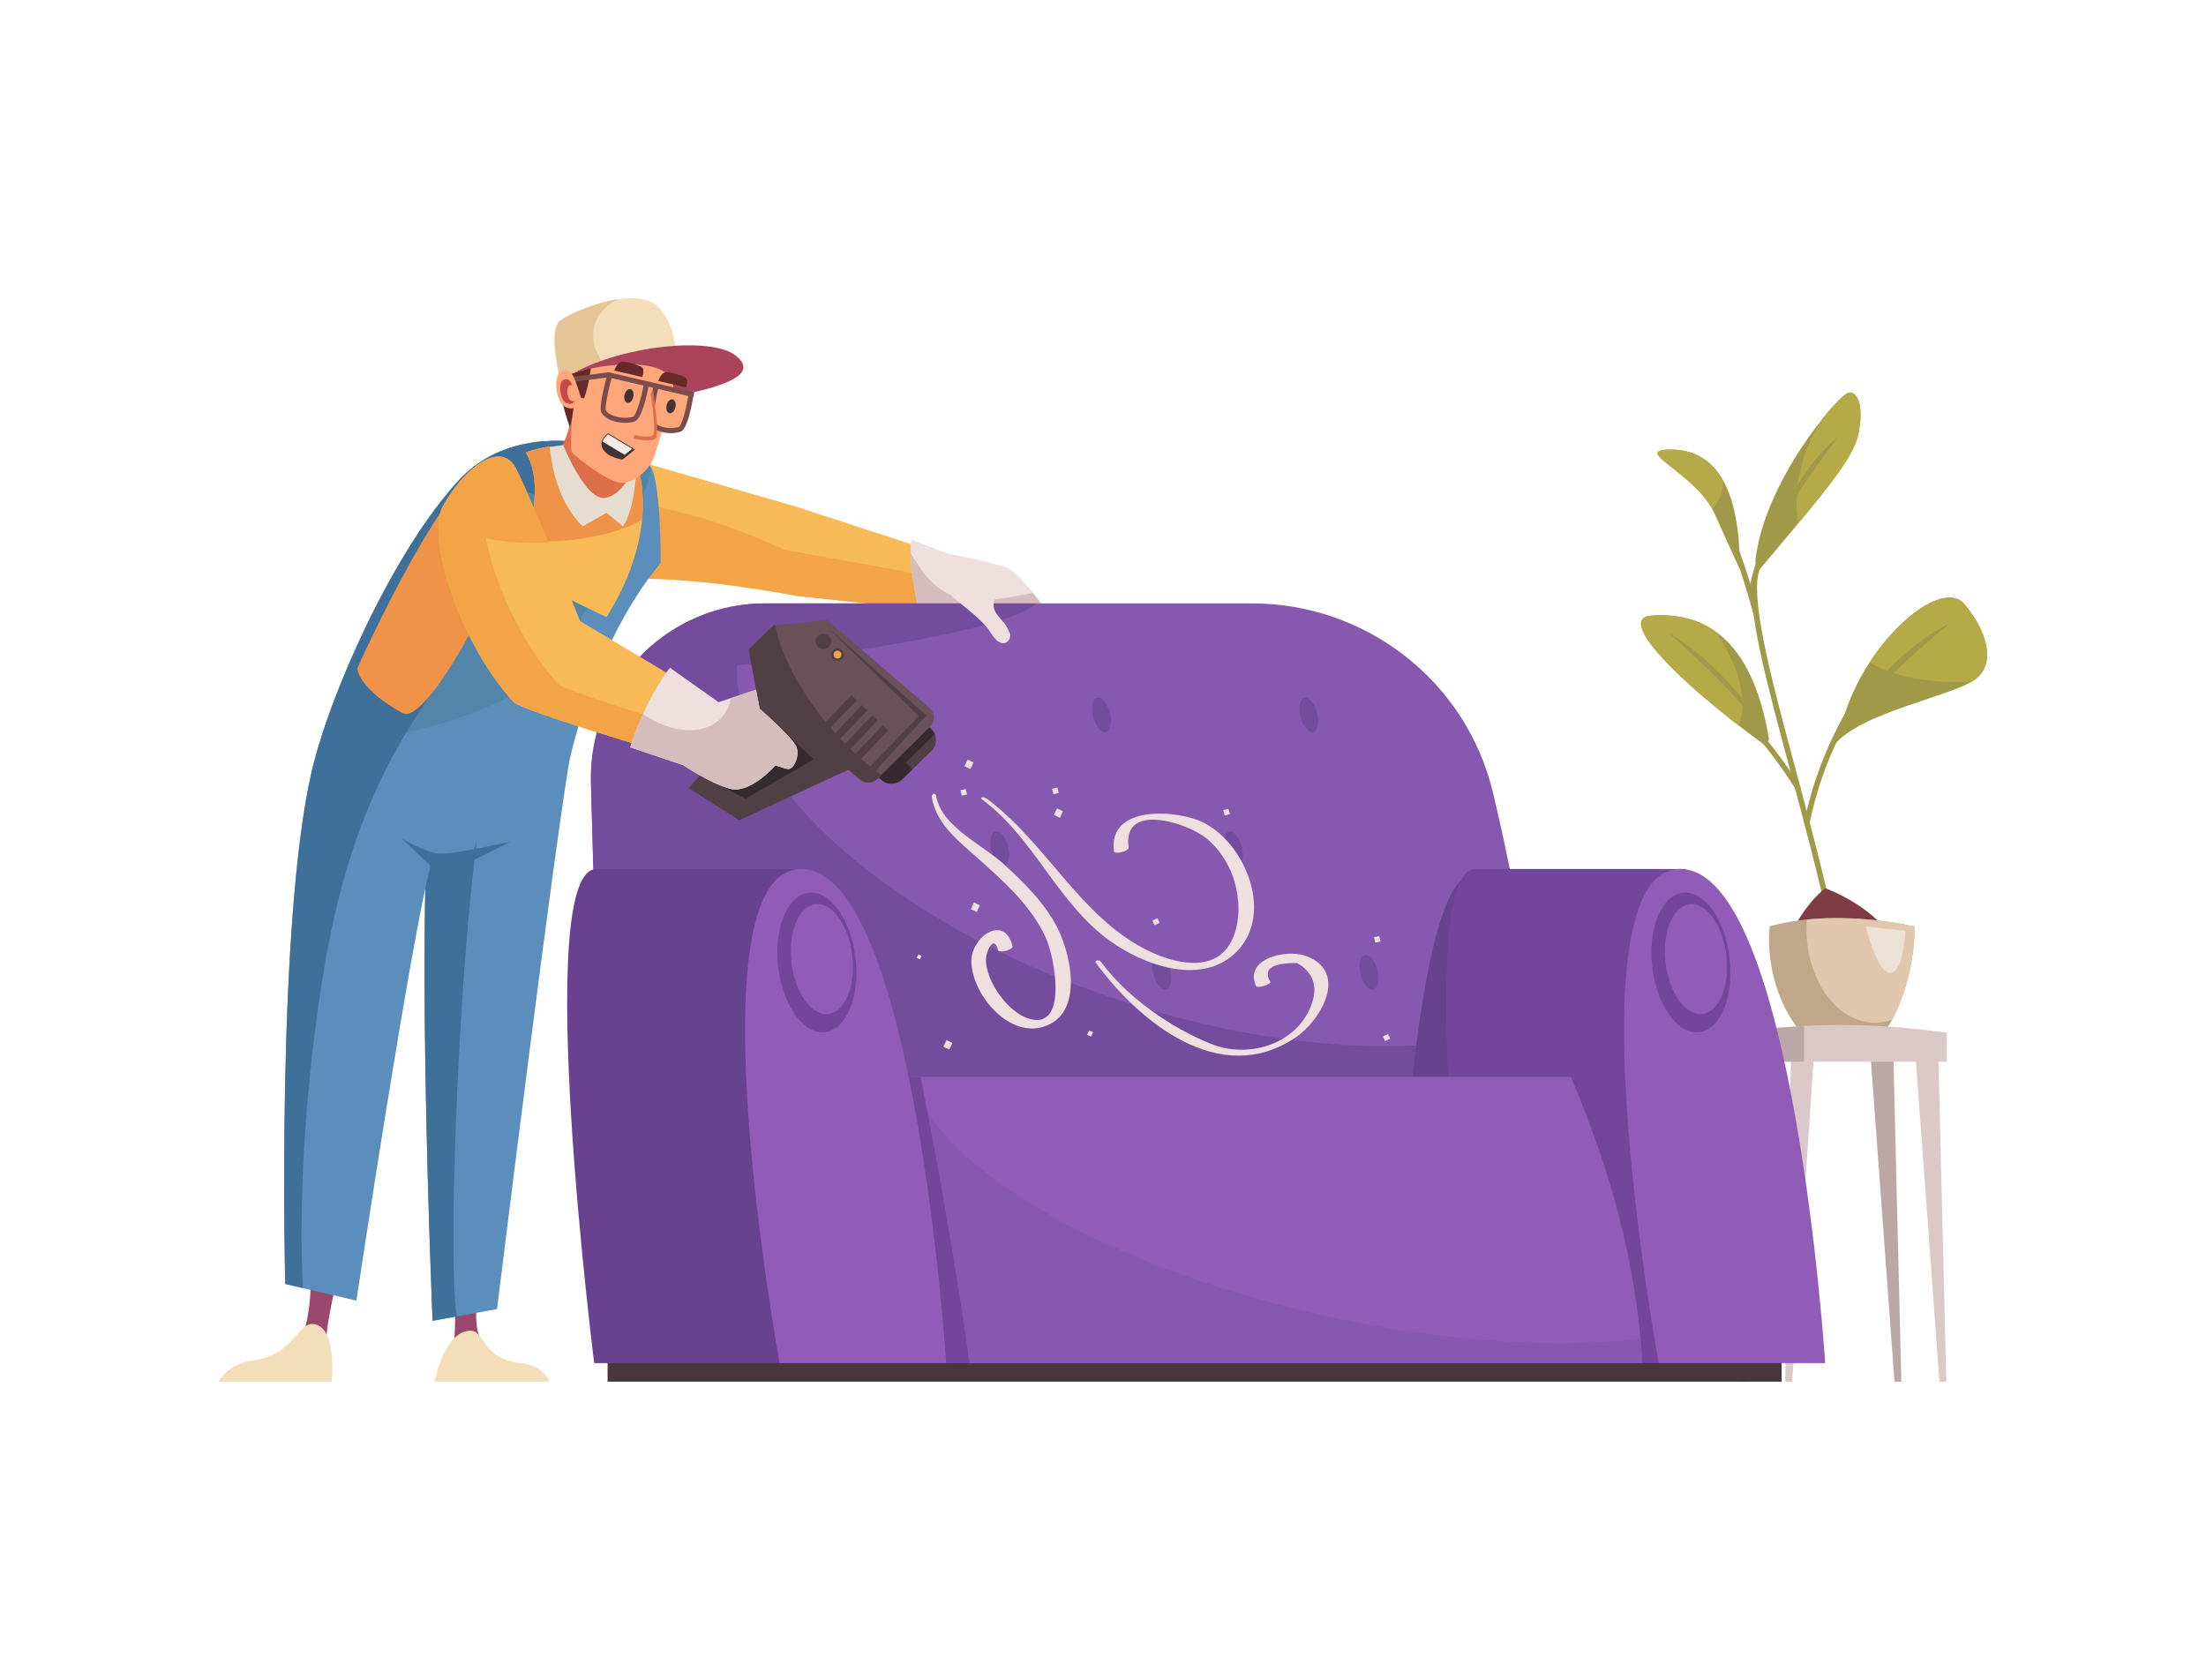 <?xml version="1.0" encoding="utf-8"?>
<!-- Generator: Adobe Illustrator 27.5.0, SVG Export Plug-In . SVG Version: 6.00 Build 0)  -->
<svg version="1.1" id="_x31_" xmlns="http://www.w3.org/2000/svg" xmlns:xlink="http://www.w3.org/1999/xlink" x="0px" y="0px"
	 viewBox="0 0 499 380" style="enable-background:new 0 0 499 380;" xml:space="preserve">
<g>
	<path style="fill:#F7BA57;" d="M145.647,130.926c14.835-0.038,34.707,3.903,34.707,3.903l31.253,3.308l-0.255-13.323
		l-31.663-10.329l-40.187-11.571L145.647,130.926z"/>
	<path style="fill:#F2A446;" d="M177.391,124.356c0,0-18.615-8.987-34.846-10.605l3.102,17.175
		c14.835-0.038,34.707,3.903,34.707,3.903l31.253,3.308l-0.146-7.626L177.391,124.356z"/>
	<g>
		<g>
			<path style="fill:#A09A48;" d="M414.232,211.496c-2.758-12.889-6.263-25.948-9.354-37.469c-5.436-20.26-9.73-36.263-8.454-44.156
				l1.23,0.198c-1.234,7.63,3.243,24.316,8.427,43.635c3.096,11.536,6.603,24.61,9.367,37.532L414.232,211.496z"/>
		</g>
		<g>
			<path style="fill:#A09A48;" d="M409.283,186.493l-1.221-0.244c5.848-29.322,26.594-47.2,26.802-47.377l0.805,0.949
				C435.465,139.995,415.044,157.61,409.283,186.493z"/>
		</g>
		<g>
			<path style="fill:#A09A48;" d="M406.324,178.796c-0.09-0.153-9.112-15.408-23.001-26.021l0.74-0.928
				c14.102,10.774,23.246,26.243,23.336,26.398L406.324,178.796z"/>
		</g>
		<g>
			<path style="fill:#A09A48;" d="M396.666,139.077c-8.05-29.66-15.542-33.511-15.617-33.546l0.534-1.125
				c0.325,0.154,8.085,4.136,16.285,34.345L396.666,139.077z"/>
		</g>
		<g>
			<path style="fill:#A09A48;" d="M396.724,134.159l-1.218-0.263c5.983-27.674,20.518-39.84,20.663-39.958l0.79,0.963
				C416.817,95.018,402.608,106.94,396.724,134.159z"/>
		</g>
		<path style="fill:#A09A48;" d="M373.456,139.266c-7.74,0.591,5.27,14.425,26.091,29.537l0.612-1.572
			C396.286,143.873,385.059,138.38,373.456,139.266z"/>
		<path style="fill:#A09A48;" d="M418.056,88.875c-2.308,0.521-19.182,20.343-21.007,38.13l0.738,2.11
			c12.507-15.029,21.241-24.615,22.552-30.79C421.651,92.15,420.365,88.354,418.056,88.875z"/>
		<path style="fill:#A09A48;" d="M444.321,136.631c-4.936-5.828-20.236,6.585-26.36,22.935l-3.099,9.004
			c5.938-7.425,26.667-11.079,31.818-14.798C451.83,150.051,449.257,142.458,444.321,136.631z"/>
		<path style="fill:#A09A48;" d="M393.56,128.777c0.041-19.735-6.282-27.078-15.631-27.076c-9.349,0.002,5.793,5.242,9.952,14.567
			C392.038,125.594,393.56,128.777,393.56,128.777z"/>
		<path style="fill:#B5AA48;" d="M422.897,149.857c4.718,2.712,11.592,4.421,19.25,4.421c1.363,0,2.7-0.055,4.006-0.159
			c0.19-0.116,0.366-0.232,0.526-0.348c5.151-3.72,2.578-11.313-2.359-17.141C440.429,132.036,430.097,138.784,422.897,149.857z"/>
		<path style="fill:#B5AA48;" d="M387.9,142.739c-4.352-3.025-9.362-3.861-14.444-3.473c-6.934,0.529,2.791,11.688,19.86,24.871
			c2.048-4.961,0.28-13.2-4.936-20.744C388.224,143.168,388.059,142.959,387.9,142.739z"/>
		<path style="fill:#B5AA48;" d="M418.056,88.875c-0.038,0.009-0.091,0.037-0.138,0.056c-0.517,0.354-1.028,0.742-1.53,1.172
			c-1.022,0.958-2.377,2.435-3.906,4.324c-1.897,2.671-3.505,5.913-4.613,9.552c-1.57,5.155-1.863,10.207-1.093,14.406
			c7.58-9.083,12.596-15.504,13.564-20.059C421.651,92.15,420.365,88.354,418.056,88.875z"/>
		<path style="fill:#B5AA48;" d="M387.279,115.091c1.544-1.59,2.41-3.765,2.597-6.211c-2.758-5.047-6.913-7.181-11.947-7.179
			C368.981,101.703,382.458,106.506,387.279,115.091z"/>
		<path style="fill:#A09A48;" d="M421.316,158.255l1.136,0.947c2.841-5.492,18.37-17.991,18.37-17.991
			S431.353,144.998,421.316,158.255z"/>
		<path style="fill:#A09A48;" d="M403.332,115.957l1.076,0.552c1.281-4.892,11.427-17.654,11.427-17.654
			S408.96,103.577,403.332,115.957z"/>
		<path style="fill:#A09A48;" d="M396.875,161.415l-0.716,1.007c-3.445-5.839-18.591-19.128-18.591-19.128
			S385.996,147.321,396.875,161.415z"/>
	</g>
	<path style="fill:#7F3C44;" d="M412.925,200.942c0,0-4.491,2.86-8.791,12.153l24.396,0.715
		C425.364,205.469,412.925,200.942,412.925,200.942z"/>
	<path style="fill:#C1A78A;" d="M433.097,209.584c-20.6-4.284-32.794,0-32.794,0s-1.712,12.32,6.382,23.113h20.133
		C433.357,222.424,433.097,209.584,433.097,209.584z"/>
	<path style="fill:#E0C7AD;" d="M433.097,209.584c-10.472-2.178-18.765-2.14-24.395-1.578c-0.047,0.674-0.075,1.355-0.075,2.045
		c0,11.767,6.953,21.305,15.529,21.305c1.331,0,2.616-0.255,3.849-0.687C433.323,220.812,433.097,209.584,433.097,209.584z"/>
	<g>
		<polygon style="fill:#BCA7A7;" points="428.271,238.302 423.083,238.302 428.531,312.554 430.088,312.554 		"/>
		<polygon style="fill:#BCA7A7;" points="394.959,238.302 400.148,238.302 395.218,312.554 393.662,312.554 		"/>
		<path style="fill:#DBC8C8;" d="M440.362,233.632c-16.063-2.324-31.946-2.38-47.634,0v6.538h47.634V233.632z"/>
		<polygon style="fill:#DBC8C8;" points="438.442,238.302 433.253,238.302 438.701,312.554 440.258,312.554 		"/>
		<polygon style="fill:#DBC8C8;" points="405.129,238.302 410.318,238.302 405.389,312.554 403.832,312.554 		"/>
		<path style="fill:#BCA7A7;" d="M408.059,232.105c-5.13,0.265-10.242,0.754-15.331,1.526v6.538h15.331V232.105z"/>
	</g>
	<rect x="137.436" y="299.478" style="fill:#49363D;" width="265.566" height="13.076"/>
	<path style="fill:#EFDFDF;" d="M208.41,140.551c-3.337-13.632-2.282-18.468-2.282-18.468l8.653,3.245
		c0,0,11.109,2.023,13.619,3.436c2.51,1.413,7.132,7.808,7.132,7.808l-16.662,0.005L208.41,140.551z"/>
	<path style="fill:#D6BDBD;" d="M218.239,135.577c-7.382-1.566-9.865-6.896-12.259-10.364c0.069,2.81,0.558,7.688,2.431,15.339
		l10.46-3.974l16.662-0.005c0,0-0.771-1.065-1.848-2.417C230.32,134.662,222.643,136.51,218.239,135.577z"/>
	<path style="fill:#8758AF;" d="M348.622,249.82H135.671l-1.998-72.73c-0.611-22.237,17.249-40.594,39.494-40.594H283.2
		c25.82,0,48.444,17.588,54.483,42.692C343.239,202.285,347.084,225.782,348.622,249.82z"/>
	<g>
		<path style="fill:#744C9E;" d="M298.049,161.711c-0.416-2.15-1.653-3.893-2.763-3.893c-1.11,0-1.672,1.743-1.256,3.893
			c0.416,2.15,1.653,3.893,2.763,3.893C297.903,165.605,298.465,163.862,298.049,161.711z"/>
		<path style="fill:#744C9E;" d="M311.684,219.946c-0.416-2.15-1.653-3.894-2.763-3.894c-1.11,0-1.672,1.743-1.256,3.894
			c0.416,2.15,1.653,3.894,2.763,3.894C311.538,223.84,312.1,222.097,311.684,219.946z"/>
		<path style="fill:#744C9E;" d="M251.177,161.711c-0.416-2.15-1.653-3.893-2.763-3.893s-1.672,1.743-1.256,3.893
			c0.416,2.15,1.653,3.893,2.763,3.893C251.031,165.605,251.593,163.862,251.177,161.711z"/>
		<path style="fill:#744C9E;" d="M264.812,219.946c-0.416-2.15-1.653-3.894-2.763-3.894c-1.11,0-1.672,1.743-1.256,3.894
			c0.416,2.15,1.653,3.894,2.763,3.894C264.666,223.84,265.228,222.097,264.812,219.946z"/>
		<path style="fill:#744C9E;" d="M281.004,191.965c-0.416-2.15-1.653-3.893-2.763-3.893c-1.11,0-1.672,1.743-1.256,3.893
			c0.416,2.15,1.653,3.893,2.763,3.893C280.858,195.859,281.421,194.115,281.004,191.965z"/>
		<path style="fill:#744C9E;" d="M198.339,161.711c-0.416-2.15-1.653-3.893-2.763-3.893c-1.11,0-1.672,1.743-1.256,3.893
			c0.416,2.15,1.653,3.893,2.763,3.893C198.193,165.605,198.755,163.862,198.339,161.711z"/>
		<path style="fill:#744C9E;" d="M211.975,219.946c-0.416-2.15-1.653-3.894-2.763-3.894c-1.11,0-1.672,1.743-1.256,3.894
			c0.416,2.15,1.653,3.894,2.763,3.894C211.828,223.84,212.391,222.097,211.975,219.946z"/>
		<path style="fill:#744C9E;" d="M228.167,191.965c-0.416-2.15-1.653-3.893-2.763-3.893c-1.11,0-1.672,1.743-1.256,3.893
			c0.416,2.15,1.653,3.893,2.763,3.893C228.021,195.859,228.583,194.115,228.167,191.965z"/>
	</g>
	<path style="fill:#744C9E;" d="M234.395,136.496h-61.228c-12.461,0-23.543,5.762-30.776,14.738
		C153.071,153.692,227.331,144.294,234.395,136.496z"/>
	<path style="fill:#744C9E;" d="M254.151,226.58c-56.55-18.376-95.135-55.61-86.181-83.166c0.797-2.452,1.95-4.742,3.417-6.871
		c-21.409,0.949-38.308,18.908-37.714,40.548l1.998,72.73h212.951c-0.384-6.01-0.913-11.986-1.577-17.93
		C324.335,239.494,289.936,238.208,254.151,226.58z"/>
	<path style="fill:#99476C;" d="M70.339,286.092l6.871-0.039c0,0-2.784,9.23-3.421,16.836l-6.063,0.394
		C70.782,298.783,70.339,286.092,70.339,286.092z"/>
	<path style="fill:#99476C;" d="M109.11,285.132l-6.727,1.992c0,0,1.053,8.885,0.297,16.699l5.871-1.379
		C106.372,298.613,109.11,285.132,109.11,285.132z"/>
	<path style="fill:#F4DEBA;" d="M49.5,312.554H75c0,0,1.29-11.098-3.266-12.832c-4.555-1.734-4.289,6.936-15.219,8.15
		C53.123,308.249,49.727,311.341,49.5,312.554z"/>
	<path style="fill:#F4DEBA;" d="M124.148,312.554H98.329c0,0,1.745-9.805,6.834-11.337c5.089-1.532,2.435,6.128,13.169,7.2
		C121.664,308.751,124.252,311.482,124.148,312.554z"/>
	<path style="fill:#5C8EBC;" d="M98.381,173.146c-4.974,20.229-0.531,125.631-0.531,125.631l14.582-2.651
		c0,0,13.541-109.936,16.808-126.413L98.381,173.146z"/>
	<path style="fill:#3F7099;" d="M111.676,172.08l-13.294,1.066c-4.974,20.229-0.531,125.631-0.531,125.631l5.501-1
		C100.661,283.148,105.152,185.256,111.676,172.08z"/>
	<path style="fill:#5C8EBC;" d="M64.52,290.444l16.097,3.788c0,0,12.31-82.003,16.991-99.237l8.731-0.398
		c5.06-15.263,14.092-24.791,22.594-23.084c0,0,5.595-26.261,20.518-44.169c0,0,0.11-19.455-2.542-22.108
		c-2.653-2.653-28.299-12.712-43.221,3.537c-14.923,16.25-29.183,48.558-33.162,65.661C62.436,209.199,64.52,290.444,64.52,290.444z
		"/>
	<path style="fill:#5385AA;" d="M146.909,105.235c-2.653-2.653-28.299-12.712-43.221,3.537
		c-12.918,14.066-25.334,40.16-31.019,58.014c13.659,1.249,30.285-2.365,46.214-11.05
		C127.89,150.824,149.562,107.888,146.909,105.235z"/>
	<path style="fill:#3F7099;" d="M103.687,108.772c-14.923,16.25-29.183,48.558-33.162,65.661
		c-8.089,34.765-6.006,116.01-6.006,116.01l3.976,0.936c-0.9-19.361,0.352-42.702,4.057-67.564
		c7.204-48.335,23.793-62.739,30.422-75.807c-0.009-0.382,4.536-14.082,4.536-14.469c0-12.394,4.663-22.442,10.416-22.442
		c2.605,0,4.98,2.074,6.807,5.479c3.717-7.932,9.59-13.055,16.203-13.055c1.726,0,3.401,0.352,5.001,1.008
		C140.491,101.229,117.502,93.73,103.687,108.772z"/>
	<path style="fill:#EF9348;" d="M91.196,161.39c-10.17-5.527-10.391-10.17-10.391-10.17s21.573-48.42,32.057-47.754
		C128.908,104.486,98.458,164.686,91.196,161.39z"/>
	<path style="fill:#F7BA57;" d="M143.758,103.743c3.979,11.607,0.4,24.854-6.577,35.87l-20.892-10.114
		c0,0,8.456-17.521,2.653-27.138C126.101,99.485,134.487,101.356,143.758,103.743z"/>
	<path style="fill:#EF9348;" d="M118.942,102.361c3.411,5.652,1.896,14.031,0.067,19.982c1.257,0.076,2.537,0.119,3.84,0.119
		c9.066,0,17.14-1.902,22.38-4.866c0.462-4.714,0.055-9.404-1.471-13.853C134.487,101.356,126.101,99.485,118.942,102.361z"/>
	<path style="fill:#F7BA57;" d="M150.778,170.454c5.749-7.149,7.499-13.787,7.499-13.787l-27.063-16.17
		c0,0-13.057-32.814-15.042-35.404c-4.069-5.309-12.069,2.144-16,9.463c-3.932,7.319,4.261,31.7,16.07,44.325
		C117.992,160.752,150.778,170.454,150.778,170.454z"/>
	<path style="fill:#F2A446;" d="M126.278,154.713c-11.808-12.624-20.002-37.005-16.07-44.325c1.229-2.288,2.856-4.59,4.637-6.51
		c-4.297-2.606-11.134,4.087-14.674,10.677c-3.932,7.319,4.261,31.7,16.07,44.325c1.751,1.872,34.537,11.574,34.537,11.574
		c1.676-2.084,3.003-4.118,4.055-5.964C145.291,161.594,127.554,156.077,126.278,154.713z"/>
	<path style="fill:#DD704A;" d="M125.022,103.356c5.417-4.753,4.311-14.923,4.311-14.923l16.139,3.758
		c-0.326,4.811-1.376,10.147-2.874,15.807c0,0-2.677,7.41-6.964,7.075C128.559,114.52,125.022,103.356,125.022,103.356z"/>
	<path style="fill:#E5DDCF;" d="M124.364,101.156l3.03-0.473c0,0,5.113,12.783,9.564,11.931c4.45-0.852,6.25-7.007,6.25-7.007
		l0.758,0.379c0,0-0.284,9.09-3.03,13.067l-3.788-3.03l-5.303,3.03C131.845,119.053,125.501,113.94,124.364,101.156z"/>
	<path style="fill:#FFA77B;" d="M130.328,83.679c-0.221,2.763-1.769,17.576-0.884,18.681c0.884,1.105,8.291,6.964,11.386,6.854
		c3.095-0.111,6.19-3.427,6.964-5.417c0.774-1.99,4.898-15.822,5.195-18.902C153.503,79.554,130.69,82.1,130.328,83.679z"/>
	<path style="fill:#662828;" d="M128.891,96.613c-3.316-9.175-2.1-13.486-2.1-13.486l7.406-2.542
		c-0.787,3.354-0.77,5.848-2.045,9.396c-0.176,0.49-1.693-0.715-1.879-0.221C129.75,91.145,129.497,95.193,128.891,96.613z"/>
	<path style="fill:#F4DEBA;" d="M149.23,69.777c-5.306-6.172-22.219,1.692-22.993,3.21c-0.774,1.518-1.437,3.593,0.332,12.504
		c7.417-2.705,15.935-5.654,25.867-0.779C152.436,84.712,154.536,75.949,149.23,69.777z"/>
	<path style="fill:#E5C595;" d="M134.43,73.768c0.7-2.708,2.71-4.813,5.425-6.092c-6.326,0.925-13.133,4.361-13.617,5.311
		c-0.774,1.518-1.437,3.593,0.332,12.504c3.204-1.169,6.615-2.38,10.256-2.989C134.639,79.903,133.654,76.77,134.43,73.768z"/>
	<path style="fill:#AA445A;" d="M166.475,80.474c-5.527-4.422-25.369-2.321-36.479,3.814c7.848-2.432,24.872-4.035,21.998,5.472
		C163.048,87.659,172.002,84.896,166.475,80.474z"/>
	<path style="fill:#FFA77B;" d="M150.807,87.923l5.255,1.349c0,0-0.284,6.96-2.059,7.741c-1.775,0.781-5.042-0.213-5.042-0.213
		L150.807,87.923z"/>
	<g>
		<polygon style="fill:#7C4C4C;" points="156.805,89.843 137.594,85.362 128.189,86.565 128.045,85.438 137.652,84.208 
			157.062,88.735 		"/>
	</g>
	<g>
		<path style="fill:#7C4C4C;" d="M141.392,95.642c-1.609,0-3.093-0.444-4.051-1.019c-0.78-0.468-1.269-1.034-1.415-1.637
			c-0.359-1.495,1.159-7.218,1.467-8.35l1.096,0.297c-0.684,2.513-1.685,6.85-1.458,7.786c0.069,0.286,0.403,0.634,0.894,0.929
			c1.156,0.692,3.223,1.162,5.236,0.637c0.646-0.186,1.826-3.736,2.525-7.595l1.118,0.202c-0.435,2.405-1.632,8.045-3.358,8.493
			C142.759,95.564,142.065,95.642,141.392,95.642z"/>
	</g>
	<g>
		<path style="fill:#7C4C4C;" d="M151.746,97.981c-1.45,0-2.734-0.41-3.554-0.877c-0.827-0.471-1.346-1.06-1.502-1.701
			c-0.366-1.496,0.965-7.321,1.236-8.472l1.105,0.26c-0.601,2.566-1.47,6.991-1.238,7.944c0.078,0.315,0.437,0.682,0.962,0.982
			c1.094,0.625,3.007,1.01,4.81,0.462c0.609-0.263,1.656-3.887,2.237-7.753l1.123,0.169c-0.366,2.442-1.396,8.175-3.029,8.672
			C153.163,97.888,152.435,97.981,151.746,97.981z"/>
	</g>
	<path style="fill:#DD704A;" d="M147.655,87.908c0,0,1.658,10.28,0.663,11.275c-0.995,0.995-5.085,0-5.085,0L147.655,87.908z"/>
	<path style="fill:#FFA77B;" d="M147.149,89.047c0,0,1.376,8.53,0.55,9.355c-0.826,0.826-4.219,0-4.219,0L147.149,89.047z"/>
	<path style="fill:#EFDFDF;" d="M224.139,143.194c2.528,4.211,4.89,1.703,4.274,0.022c-1.331-3.631-4.59-4.17-3.4-7.848
		c0.664-2.052,0.045-5.524-4.291-6.339c-4.336-0.815-9.958,1.363-6.875,4.467C216.93,136.601,222.116,139.825,224.139,143.194z"/>
	<path style="fill:#513F46;" d="M194.909,172.337l4.386,4.021c1.358,1.244,3.45,1.216,4.773-0.065l6.59-6.377
		c1.482-1.435,1.399-3.836-0.179-5.164l-4.232-3.564L194.909,172.337z"/>
	<path style="fill:#352A2F;" d="M204.852,172.526l6.579-6.469c-0.206-0.487-0.516-0.939-0.952-1.306l-4.232-3.564l-11.338,11.149
		l4.386,4.021c1.358,1.244,3.45,1.216,4.773-0.065l2.38-2.303L204.852,172.526z"/>
	<path style="fill:#685159;" d="M155.752,178.247l11.441,7.296l24.706-11.441l2.579,2.21c1.166,1,2.905,0.938,3.997-0.143
		l11.874-11.752c1.226-1.214,1.155-3.216-0.155-4.339l-23.103-19.802l-12.104,1.161l-5.638,5.472l2.487,13.431L155.752,178.247z"/>
	<path style="fill:#513F46;" d="M190.506,167.515c-8.279-8.676-13.633-18.288-15.186-26.109l-0.333,0.032l-5.638,5.472l2.487,13.431
		l-16.084,17.908l11.441,7.296l24.706-11.441l2.579,2.21c1.166,1,2.905,0.938,3.997-0.143l0.807-0.799
		C196.302,173.113,193.341,170.486,190.506,167.515z"/>
	<polygon style="fill:#352A2F;" points="174.456,162.516 184.02,171.796 168.585,180.697 161.483,176.909 	"/>
	<path style="fill:#EFDFDF;" d="M142.545,169.05c3.814-11.773,8.996-17.992,8.996-17.992l11.01,7.789l8.456-2.819l0.829,4.311
		c0,0,7.733,6.649,8.396,8.805c0.663,2.155-0.829,5.14-2.156,4.808c-1.326-0.332-2.653-0.829-2.653-0.829s-5.743,6.616-10.386,5.289
		c-4.643-1.326-10.446-5.306-10.446-5.306L142.545,169.05z"/>
	<path style="fill:#D6BDBD;" d="M180.232,169.145c-0.663-2.156-8.396-8.805-8.396-8.805l-0.829-4.311l-5.65,1.883
		c-0.37,1.84-1.176,3.47-2.473,4.735c-3.941,3.841-11.078,3.19-17.449-1.09c-0.982,2.175-1.975,4.67-2.889,7.493l12.046,4.057
		c0,0,5.803,3.979,10.446,5.306c4.643,1.327,10.386-5.289,10.386-5.289s1.327,0.497,2.653,0.829
		C179.403,174.285,180.895,171.3,180.232,169.145z"/>
	<path style="fill:#FFA77B;" d="M131.606,90.548c-1.629-5.088-2.195-7.381-4.384-6.747c-2.189,0.634-1.741,7.253,0.804,8.331
		C130.571,93.209,131.606,90.548,131.606,90.548z"/>
	<path style="fill:#C64A4A;" d="M130.453,90.163c-1.048-3.273-1.412-4.748-2.82-4.34c-1.408,0.408-1.12,4.666,0.517,5.359
		C129.787,91.875,130.453,90.163,130.453,90.163z"/>
	<path style="fill:#FFA77B;" d="M130.768,89.99c-0.685-2.139-0.923-3.103-1.843-2.836c-0.92,0.266-0.732,3.049,0.338,3.502
		C130.333,91.108,130.768,89.99,130.768,89.99z"/>
	<path style="fill:#684191;" d="M333.289,197.931c-0.019-0.001-0.039,0.001-0.058,0.001c-14.635-0.285-17.6,102.181-17.6,102.181
		h5.678h20.431h19.886l6.567-102.182H333.289z"/>
	<path style="fill:#73469B;" d="M333.86,196.583c-0.02-0.001-0.039,0.001-0.058,0.001c-14.683-0.311-0.561,111.768-0.561,111.768
		h5.678h20.431h19.886l2.179-111.768H333.86z"/>
	<path style="fill:#915CB7;" d="M371.453,308.351h-171.44v-64.757h155.305C364.24,264.594,370.307,286.066,371.453,308.351z"/>
	<path style="fill:#8758AF;" d="M300.221,297.747c-50.337-11.095-89.189-34.065-94.035-54.153h-6.172v64.757h171.44
		c-0.094-1.824-0.232-3.64-0.391-5.453C351.495,305.09,326.605,303.563,300.221,297.747z"/>
	<path style="fill:#73469B;" d="M219.316,308.351h-26.152l-8.614-64.757h23.69C212.395,264.594,216.177,286.066,219.316,308.351z"/>
	<path style="fill:#915CB7;" d="M375.189,308.351h37.671c0,0-7.161-111.456-32.69-111.768
		C354.641,196.272,375.189,308.351,375.189,308.351z"/>
	<path style="fill:#684191;" d="M135.023,196.583c-0.02-0.001-0.038,0.001-0.058,0.001c-14.683-0.311-0.561,111.768-0.561,111.768
		h5.678h20.431h19.886l2.179-111.768H135.023z"/>
	<path style="fill:#915CB7;" d="M176.352,308.351h37.671c0,0-7.161-111.456-32.69-111.768
		C155.804,196.272,176.352,308.351,176.352,308.351z"/>
	<g>
		<g>
			<path style="fill:#EFDFDF;" d="M229.034,214.007c-1.853-7.272-9.316-2.111-9.31,3.398c0.008,7.273,8.191,17.285,16.181,14.9
				c9.663-2.885,6.27-17.214,2.744-23.446c-2.935-5.189-7.226-9.402-11.597-13.385c-4.901-4.465-14.127-8.488-15.287-15.44
				c-0.13-0.777-1.132-0.555-0.978,0.369c1.052,6.3,6.57,10.282,11.055,14.324c5.663,5.103,11.484,10.322,14.715,17.386
				c2.081,4.55,5.148,21.467-4.139,18.22c-3.399-1.188-6.582-5.05-8.066-8.156c-0.709-1.484-1.223-3.175-1.334-4.823
				c-0.127-1.889,1.779-6.176,2.725-2.467C225.952,215.715,229.251,214.861,229.034,214.007z"/>
		</g>
		<g>
			<path style="fill:#EFDFDF;" d="M255.287,191.717c-1.472-10.406,13.316-5.552,17.549-2.109c3.478,2.829,5.815,6.896,6.778,11.25
				c0.897,4.057,0.76,8.757-1.295,12.455c-3.888,6.996-13.239,4.45-18.916,1.596c-15.19-7.635-22.779-24.339-36.197-34.227
				c-0.758-0.558-1.664-0.29-1.121,0.11c11.901,8.771,17.013,23.456,29.017,32.076c7.387,5.305,20.089,10.086,28.005,3.014
				c9.353-8.356,2.922-24.737-6.722-29.722c-5.836-3.017-21.904-4.249-20.392,6.44C252.096,193.315,255.415,192.623,255.287,191.717
				z"/>
		</g>
		<g>
			<path style="fill:#EFDFDF;" d="M287.361,222.102c-1.721-2.87,0.285-4.287,6.015-4.252c1.214,0.632,2.209,1.527,2.986,2.684
				c1.558,2.5,0.997,5.367-0.198,7.918c-3.783,8.072-14.072,10.873-21.98,7.78c-9.302-3.639-19.307-10.718-25.111-18.605
				c-0.566-0.769-1.493-0.22-1.274,0.077c10.069,13.681,28.209,28.403,45.178,17.045c6.063-4.058,12.249-15.23,2.103-18.597
				c-4.249-1.41-13.628,0.669-11.011,6.832C284.385,223.732,287.594,222.651,287.361,222.102z"/>
		</g>
	</g>
	<g>
		<g>
			
				<rect x="238.658" y="183.222" transform="matrix(0.902 0.431 -0.431 0.902 102.801 -85.26)" style="fill:#EFDFDF;" width="1.492" height="1.658"/>
		</g>
		<g>
			
				<rect x="207.42" y="216.145" transform="matrix(0.902 0.431 -0.431 0.902 113.818 -68.479)" style="fill:#EFDFDF;" width="0.805" height="0.894"/>
		</g>
		<g>
			
				<rect x="246.126" y="233.331" transform="matrix(0.902 0.431 -0.431 0.902 124.918 -83.469)" style="fill:#EFDFDF;" width="0.999" height="1.111"/>
		</g>
		<g>
			
				<rect x="213.659" y="235.633" transform="matrix(0.902 0.431 -0.431 0.902 122.936 -69.344)" style="fill:#EFDFDF;" width="1.492" height="1.658"/>
		</g>
		<g>
			
				<rect x="261.03" y="207.965" transform="matrix(0.427 0.904 -0.904 0.427 338.363 -117.067)" style="fill:#EFDFDF;" width="1.153" height="1.281"/>
		</g>
		<g>
			
				<rect x="313.205" y="234.195" transform="matrix(0.427 0.904 -0.904 0.427 391.947 -149.218)" style="fill:#EFDFDF;" width="1.153" height="1.281"/>
		</g>
		<g>
			
				<rect x="218.429" y="172.195" transform="matrix(0.902 0.431 -0.431 0.902 96.074 -77.618)" style="fill:#EFDFDF;" width="1.492" height="1.658"/>
		</g>
		<g>
			
				<rect x="219.838" y="204.528" transform="matrix(0.902 0.431 -0.431 0.902 110.159 -75.063)" style="fill:#EFDFDF;" width="1.492" height="1.658"/>
		</g>
		<g>
			<polygon style="fill:#EFDFDF;" points="239.486,179.384 239.173,178.156 237.977,178.424 238.29,179.652 			"/>
		</g>
		<g>
			<polygon style="fill:#EFDFDF;" points="218.76,179.715 218.447,178.487 217.25,178.755 217.563,179.984 			"/>
		</g>
		<g>
			<polygon style="fill:#EFDFDF;" points="278.203,184.192 277.89,182.964 276.694,183.232 277.006,184.461 			"/>
		</g>
		<g>
			<polygon style="fill:#EFDFDF;" points="312.292,212.978 311.979,211.75 310.782,212.018 311.095,213.247 			"/>
		</g>
	</g>
	<path style="fill:#3F7099;" d="M98.182,196.652l-7.244-6.96c0,0,5.255,3.125,8.238,3.409c2.983,0.284,16.334-2.699,16.334-2.699
		l-11.363,5.682L98.182,196.652z"/>
	<path style="fill:#662828;" d="M145.284,85.296l-6.337-1.471c0,0,0.566-1.584,1.415-1.924c0.849-0.34,4.357,0.736,4.922,1.245
		C145.85,83.655,145.284,85.296,145.284,85.296z"/>
	<path style="fill:#662828;" d="M155.17,87.639l-6.281-1.458c0,0,0.561-1.57,1.402-1.907c0.841-0.336,4.318,0.729,4.879,1.234
		C155.731,86.013,155.17,87.639,155.17,87.639z"/>
	<path style="fill:#3F3335;" d="M152.773,92.14c0.199-0.86-0.085-1.66-0.634-1.787c-0.549-0.127-1.156,0.467-1.355,1.326
		c-0.199,0.86,0.085,1.66,0.634,1.787S152.574,93,152.773,92.14z"/>
	<path style="fill:#3F3335;" d="M143.257,89.796c0.199-0.86-0.085-1.66-0.634-1.787c-0.549-0.127-1.156,0.467-1.355,1.326
		c-0.199,0.86,0.085,1.66,0.634,1.787C142.451,91.25,143.057,90.656,143.257,89.796z"/>
	<polygon style="fill:#513F46;" points="187.097,141.826 207.834,161.995 195.619,174.637 197.04,175.489 209.539,161.853 	"/>
	<path style="fill:#F2A446;" d="M121.145,122.841c0.972,0,1.933-0.025,2.881-0.07c-3.39-8.209-6.901-16.433-7.854-17.678
		c-4.069-5.309-12.069,2.143-16,9.463c-0.495,0.921-0.797,2.112-0.924,3.515C104.709,121.004,112.496,122.841,121.145,122.841z"/>
	<g>
		<path style="fill:#513F46;" d="M187.985,145.093c0-0.961-0.779-1.74-1.74-1.74c-0.961,0-1.74,0.779-1.74,1.74
			c0,0.961,0.779,1.74,1.74,1.74C187.206,146.833,187.985,146.054,187.985,145.093z"/>
		<circle style="fill:#513F46;" cx="189.441" cy="148.076" r="1.42"/>
		<path style="fill:#F2A446;" d="M190.328,148.076c0-0.49-0.397-0.888-0.888-0.888c-0.49,0-0.888,0.397-0.888,0.888
			c0,0.49,0.397,0.888,0.888,0.888C189.931,148.964,190.328,148.566,190.328,148.076z"/>
	</g>
	<g>
		<polygon style="fill:#513F46;" points="200.918,165.229 199.69,164.054 192.886,171.194 194.113,172.368 		"/>
		<polygon style="fill:#513F46;" points="198.551,162.956 197.323,161.781 190.518,168.921 191.746,170.096 		"/>
		<polygon style="fill:#513F46;" points="196.183,160.683 194.956,159.509 188.151,166.649 189.379,167.823 		"/>
		<polygon style="fill:#513F46;" points="193.816,158.411 192.589,157.236 185.784,164.376 187.011,165.551 		"/>
	</g>
	<g>
		<path style="fill:#73469B;" d="M391.222,216.574c-1.057-8.706-5.822-15.25-10.644-14.616c-4.822,0.634-7.875,8.206-6.818,16.912
			c1.057,8.706,5.822,15.25,10.644,14.616C389.226,232.852,392.279,225.28,391.222,216.574z"/>
		<path style="fill:#915CB7;" d="M390.495,216.061c-0.831-6.849-4.58-11.996-8.373-11.497c-3.793,0.499-6.195,6.455-5.364,13.303
			c0.831,6.849,4.58,11.996,8.373,11.497C388.924,228.866,391.326,222.91,390.495,216.061z"/>
		<path style="fill:#73469B;" d="M193.507,216.574c-1.057-8.706-5.822-15.25-10.644-14.616c-4.822,0.634-7.875,8.206-6.818,16.912
			c1.057,8.706,5.822,15.25,10.644,14.616C191.511,232.852,194.564,225.28,193.507,216.574z"/>
		<path style="fill:#915CB7;" d="M192.78,216.061c-0.831-6.849-4.58-11.996-8.373-11.497c-3.793,0.499-6.195,6.455-5.364,13.303
			c0.831,6.849,4.58,11.996,8.373,11.497C191.209,228.866,193.611,222.91,192.78,216.061z"/>
	</g>
	<path style="fill:#EDE1D6;" d="M422.026,209.578l8.948,0.994c0,0-0.284,9.09-3.267,9.516
		C424.724,220.514,422.026,209.578,422.026,209.578z"/>
	<path style="fill:#3F3335;" d="M143.65,101.677l-6.098-3.672c0,0-2.313,1.522-1.205,3.523c1.153,2.083,4.493,2.422,4.493,2.422
		L143.65,101.677z"/>
	<path style="fill:#F4EDE4;" d="M141.29,102.898l1.711-1.384l-5.43-3.27c0,0-0.992,0.654-1.268,1.651L141.29,102.898z"/>
</g>
</svg>
